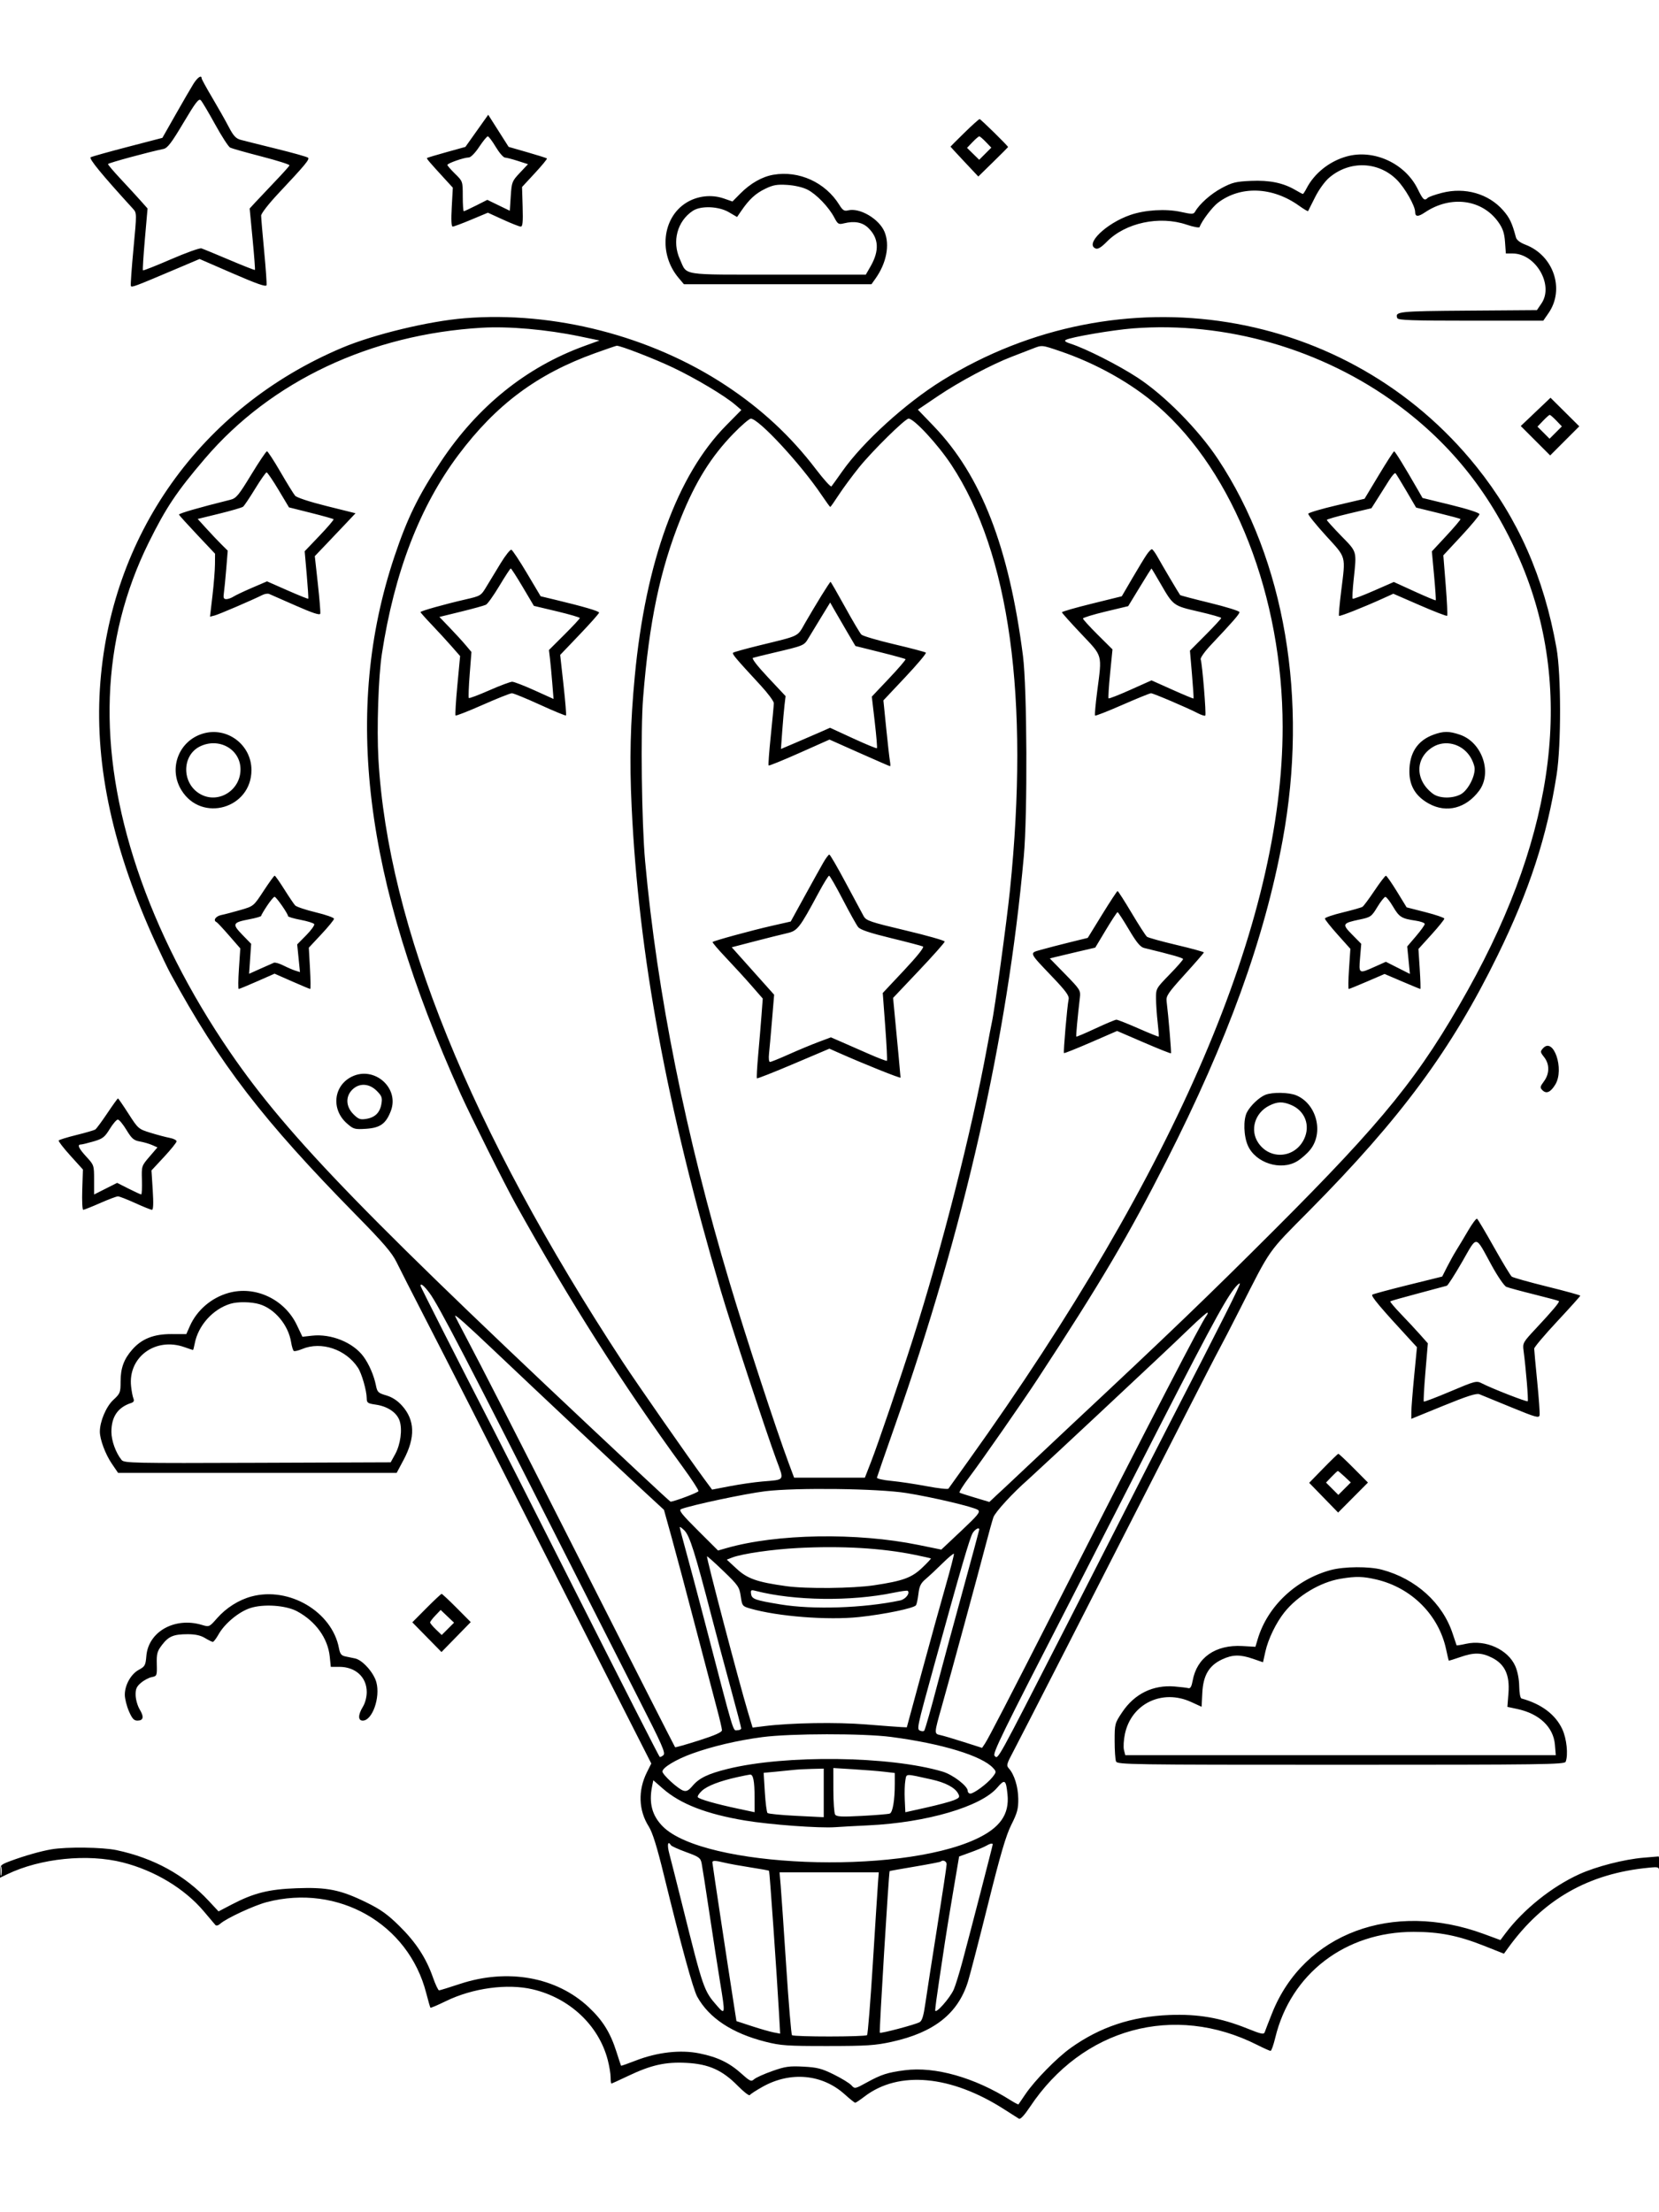 <svg xmlns="http://www.w3.org/2000/svg" width="864" height="1152" viewBox="0 0 864 1152" version="1.1">
	<path d="M 100.691 43.750 C 99.408 45.813, 95.256 52.965, 91.465 59.644 L 84.571 71.788 66.537 76.484 C 56.618 79.066, 47.930 81.499, 47.230 81.891 C 46.112 82.517, 53.115 91.045, 69.251 108.707 C 71.254 110.899, 71.256 111.036, 69.525 129.380 C 68.566 139.536, 67.943 148.294, 68.141 148.843 C 68.501 149.842, 69.670 149.405, 92.220 139.840 L 103.941 134.869 121.220 142.376 C 133.847 147.862, 138.584 149.511, 138.812 148.500 C 138.984 147.740, 138.421 139.723, 137.562 130.685 C 136.703 121.647, 136 113.366, 136 112.281 C 136 111.179, 139.890 106.164, 144.824 100.905 C 159.142 85.644, 161.367 82.961, 160.406 82.109 C 159.908 81.667, 152.525 79.589, 144 77.491 C 135.475 75.392, 127.078 73.288, 125.340 72.815 C 122.834 72.134, 121.541 70.729, 119.095 66.029 C 117.399 62.770, 113.534 55.930, 110.506 50.830 C 107.477 45.730, 105 41.207, 105 40.779 C 105 38.830, 102.816 40.336, 100.691 43.750 M 95.530 63.949 C 89.298 74.431, 87.235 77.131, 85.128 77.568 C 77.201 79.211, 56.958 84.708, 56.260 85.407 C 56.060 85.606, 58.997 89.084, 62.786 93.135 C 66.575 97.186, 71.289 102.316, 73.260 104.536 L 76.845 108.571 75.455 124.484 C 74.690 133.237, 74.238 140.571, 74.450 140.783 C 74.662 140.996, 81.239 138.396, 89.065 135.007 C 96.892 131.617, 104.016 129.067, 104.897 129.340 C 105.779 129.613, 112.343 132.318, 119.484 135.351 C 126.625 138.384, 132.601 140.733, 132.763 140.570 C 132.926 140.408, 132.375 133.142, 131.540 124.424 L 130.021 108.574 133.260 105.064 C 135.042 103.134, 139.650 98.259, 143.500 94.231 C 147.350 90.203, 150.626 86.551, 150.779 86.116 C 150.933 85.681, 144.408 83.607, 136.279 81.507 C 128.151 79.407, 120.770 77.324, 119.877 76.877 C 118.985 76.431, 115.460 70.989, 112.044 64.783 C 108.628 58.577, 105.264 52.909, 104.569 52.188 C 103.538 51.119, 101.863 53.298, 95.530 63.949 M 248.320 68.132 L 242.376 76.500 232.540 79.231 C 227.130 80.734, 222.561 82.105, 222.387 82.280 C 222.072 82.595, 223.527 84.306, 231.598 93.114 L 235.826 97.729 235.268 107.864 C 234.896 114.605, 235.059 118, 235.755 118 C 236.330 118, 240.690 116.372, 245.445 114.381 L 254.089 110.763 262.006 114.381 C 266.360 116.372, 270.502 118.001, 271.211 118.002 C 272.200 118.004, 272.428 115.602, 272.189 107.689 L 271.879 97.374 278.568 90.149 C 282.247 86.175, 285.073 82.740, 284.848 82.515 C 284.623 82.289, 280.041 80.841, 274.666 79.295 L 264.894 76.486 259.579 68.125 L 254.265 59.764 248.320 68.132 M 502.250 69.132 C 498.262 73.036, 495.003 76.291, 495.006 76.365 C 495.009 76.439, 498.272 79.970, 502.256 84.210 L 509.500 91.920 517.250 84.337 C 521.513 80.166, 525 76.675, 525 76.579 C 525 76.019, 510.731 62.003, 510.175 62.017 C 509.804 62.026, 506.238 65.228, 502.250 69.132 M 249.544 76.500 C 247.408 79.717, 245.159 82, 244.125 82 C 241.670 82, 233 85.033, 233 85.891 C 233 86.278, 234.800 88.352, 237 90.500 C 240.991 94.397, 241 94.424, 241 102.203 C 241 106.491, 241.238 110, 241.529 110 C 241.819 110, 244.698 108.667, 247.926 107.037 L 253.796 104.074 259.648 106.912 L 265.500 109.750 266 102.125 C 266.480 94.810, 266.672 94.317, 270.737 90 L 274.974 85.500 269.737 83.811 C 266.857 82.882, 263.818 82.095, 262.984 82.061 C 262.150 82.027, 259.987 79.525, 258.178 76.500 C 256.368 73.475, 254.507 71, 254.041 71 C 253.575 71, 251.552 73.475, 249.544 76.500 M 506.499 74.001 L 503.623 77.003 506.790 80.099 L 509.958 83.196 513.112 80.042 L 516.266 76.887 513.446 73.944 C 511.895 72.325, 510.344 71, 510 71 C 509.656 71, 508.080 72.351, 506.499 74.001 M 701.271 81.485 C 692.382 83.972, 684.520 90.227, 680.493 98.013 C 679.644 99.656, 678.761 101, 678.531 101 C 678.302 101, 676.583 100.096, 674.710 98.992 C 668.344 95.235, 661.186 93.753, 651.514 94.186 C 643.626 94.540, 641.717 95.010, 636.232 97.944 C 630.573 100.972, 624.714 106.178, 622.376 110.254 C 621.598 111.611, 620.771 111.622, 615 110.354 C 607.158 108.630, 596.422 109.275, 588.692 111.934 C 576.036 116.288, 564.811 127.179, 570.664 129.425 C 571.805 129.862, 573.613 128.751, 576.414 125.890 C 586.090 116.008, 603.834 112.205, 617.972 116.983 C 621.536 118.188, 624.585 118.744, 624.760 118.221 C 625.767 115.198, 631.289 107.882, 634.290 105.592 C 646.084 96.597, 662.730 97.218, 676.590 107.172 C 679.014 108.913, 681.110 110.148, 681.248 109.918 C 681.387 109.688, 683.018 106.450, 684.874 102.722 C 686.829 98.794, 689.926 94.507, 692.240 92.526 C 702.775 83.509, 717.815 83.973, 727.456 93.614 C 731.668 97.825, 737 107.192, 737 110.379 C 737 112.935, 738.526 113.006, 742.083 110.614 C 755.553 101.559, 771.970 103.767, 780.405 115.768 C 782.674 118.997, 783.474 121.402, 783.806 125.995 L 784.240 132 787.734 132 C 799.802 132, 809.314 148.415, 802.800 158 L 800.421 161.500 764.512 161.763 C 728.173 162.029, 726.379 162.219, 727.700 165.659 C 728.117 166.747, 735.326 167, 765.971 167 L 803.728 167 806.456 163.063 C 815.050 150.662, 809.118 133.029, 794.469 127.435 C 791.651 126.359, 789.852 124.981, 789.493 123.625 C 787.501 116.102, 786.211 113.385, 782.783 109.490 C 775.177 100.850, 762.938 97.363, 750.973 100.429 C 747.423 101.338, 744.086 102.514, 743.559 103.041 C 741.851 104.749, 741.107 104.093, 738.342 98.446 C 731.767 85.018, 715.402 77.530, 701.271 81.485 M 402.723 91.010 C 396.852 92.032, 390.784 95.500, 385.482 100.862 L 381.464 104.926 376.982 103.370 C 370.553 101.139, 363.193 101.969, 357.401 105.579 C 344.806 113.426, 342.895 132.285, 353.431 144.750 L 356.178 148 405.021 148 L 453.864 148 455.948 145.073 C 461.670 137.038, 463.503 127.533, 460.649 120.702 C 457.839 113.976, 447.717 108.029, 441.666 109.548 C 439.690 110.044, 438.874 109.532, 437.122 106.697 C 429.876 94.973, 416.083 88.683, 402.723 91.010 M 398.500 98.320 C 393.458 100.767, 390.186 103.782, 386.092 109.752 L 383.862 113.003 379.593 110.502 C 374.261 107.377, 365.006 107.020, 360.823 109.778 C 352.707 115.132, 349.874 125.715, 354.077 134.982 C 358.033 143.703, 353.556 143, 405.113 143 L 450.916 143 453.360 138.750 C 458.101 130.506, 457.694 123.955, 452.107 118.603 C 449.097 115.719, 444.936 114.962, 439.492 116.309 C 436.735 116.991, 436.317 116.737, 434.492 113.276 C 431.605 107.803, 425.207 101.147, 420.545 98.766 C 418.128 97.532, 413.884 96.538, 410 96.296 C 404.626 95.962, 402.634 96.313, 398.500 98.320 M 242 165.713 C 223.417 167.213, 194.734 174.118, 178.288 181.050 C 104.517 212.148, 56.975 279.079, 52.015 358.821 C 49.483 399.545, 59.011 442.893, 81.070 491 C 83.971 497.325, 87.445 504.525, 88.792 507 C 114.409 554.085, 136.862 583.284, 185.500 632.765 C 199.776 647.288, 204.128 652.362, 206.536 657.288 C 208.205 660.705, 214.788 673.625, 221.163 686 C 233.724 710.380, 251.484 745.296, 285.507 812.500 C 297.481 836.150, 314.457 869.638, 323.232 886.917 L 339.188 918.334 336.908 922.899 C 332.180 932.366, 332.535 942.717, 337.878 951.152 C 339.831 954.235, 342.128 961.611, 345.771 976.500 C 354.690 1012.945, 360.984 1035.909, 363.114 1039.768 C 369.249 1050.886, 381.306 1058.839, 398.699 1063.240 C 406.573 1065.232, 409.976 1065.466, 431 1065.454 C 451.314 1065.442, 455.829 1065.149, 464.305 1063.289 C 486.430 1058.434, 498.905 1048.600, 504.108 1031.913 C 505.208 1028.386, 509.918 1010.200, 514.576 991.500 C 521.063 965.454, 523.902 955.793, 526.708 950.204 C 529.792 944.063, 530.362 941.927, 530.309 936.704 C 530.246 930.487, 528.245 924.034, 525.409 920.900 C 524.043 919.390, 524.254 918.556, 527.569 912.363 C 530.812 906.305, 569.633 830.391, 617.198 737.094 C 626.005 719.820, 634.103 704.097, 635.194 702.155 C 636.285 700.212, 640.961 691.170, 645.585 682.061 C 662.154 649.420, 659.887 652.647, 681.721 630.611 C 729.641 582.249, 755.839 546.752, 779.963 497.500 C 796.456 463.827, 805.735 435.398, 810.708 403.305 C 813.106 387.829, 813.057 351.196, 810.621 337.500 C 804.037 300.493, 790.654 270.137, 769.017 243.140 C 702.250 159.830, 583.385 140.641, 490.595 198.191 C 471.537 210.012, 449.347 230.208, 438.598 245.518 C 435.902 249.358, 433.390 252.852, 433.016 253.282 C 432.642 253.712, 429.010 249.698, 424.946 244.361 C 411.856 227.173, 396.627 213.017, 378 200.722 C 338.917 174.925, 288.538 161.956, 242 165.713 M 251 170.664 C 192.974 174.055, 141.230 198.467, 106.836 238.674 C 92.076 255.930, 86.455 264.319, 77.470 282.500 C 52.450 333.129, 50.440 389.763, 71.437 452.500 C 82.131 484.451, 98.717 517.150, 119.879 548 C 150.251 592.276, 191.514 634.692, 333.214 767.295 C 341.857 775.383, 349.057 781.994, 349.214 781.987 C 351.244 781.892, 363.581 777.240, 363.765 776.500 C 363.902 775.950, 360.242 770.325, 355.631 764 C 324.232 720.928, 296.857 677.860, 268.552 627 C 263.020 617.061, 245.032 581.066, 239.817 569.500 C 189.359 457.602, 178.583 369.934, 205.430 289.766 C 212.105 269.837, 217.837 258.122, 229.535 240.500 C 248.711 211.614, 274.009 191.217, 304.362 180.170 L 312.224 177.308 301.862 175.151 C 284.732 171.586, 265.005 169.845, 251 170.664 M 590 171.009 C 579.471 171.825, 557.723 175.547, 555.101 176.981 C 554.125 177.515, 554.881 178.126, 557.601 179.003 C 565.487 181.543, 582.334 190.069, 592.278 196.551 C 606.460 205.795, 623.989 223.522, 634.268 239.012 C 669.163 291.604, 681.499 364.208, 667.994 437.500 C 658.534 488.837, 639.369 541.735, 607.489 604.500 C 587.638 643.584, 573.304 667.849, 540.286 718.262 C 532.384 730.328, 511.019 761.011, 504.824 769.191 C 501.621 773.421, 499.337 777.071, 499.750 777.302 C 500.162 777.533, 503.822 778.716, 507.881 779.930 L 515.263 782.137 518.786 778.819 C 520.723 776.993, 523.064 774.825, 523.987 774 C 524.910 773.175, 529.691 768.675, 534.612 764 C 539.533 759.325, 550.060 749.425, 558.005 742 C 608.600 694.718, 628.771 675.335, 663.580 640.552 C 720.889 583.285, 739.547 560.165, 764.488 515.508 C 810.765 432.651, 819.881 357.037, 791.496 291.491 C 776.969 257.948, 756.290 231.680, 727.974 210.802 C 688.550 181.733, 638.362 167.258, 590 171.009 M 310 183.877 C 279.792 194.735, 258.440 210.617, 238.741 236.883 C 218.607 263.729, 205.369 298.141, 198.880 340.500 C 197.062 352.371, 196.172 379.343, 197.074 395.237 C 202.013 482.238, 245.017 588.294, 324.502 709.500 C 331.652 720.402, 359.048 759.736, 366.812 770.245 L 370.846 775.707 380.170 773.916 C 385.297 772.930, 392.869 771.836, 396.996 771.483 C 409.035 770.454, 408.459 771.338, 404.346 760.195 C 398.873 745.368, 380.478 689.414, 375.352 672 C 347.123 576.110, 332.607 497.277, 328.948 420 C 327.802 395.796, 328.271 376.580, 330.607 352 C 336.260 292.514, 352.713 247.371, 378.140 221.577 L 386.102 213.500 382.801 210.684 C 377.300 205.991, 362.144 196.955, 350.500 191.425 C 340.766 186.802, 322.995 179.911, 321.170 180.052 C 320.802 180.080, 315.775 181.802, 310 183.877 M 537.500 181.671 C 535.300 182.533, 530.575 184.359, 527 185.729 C 516.389 189.796, 499.476 198.810, 488.392 206.306 L 478.022 213.319 486.276 221.909 C 510.986 247.626, 525.443 284.830, 532.750 341.500 C 534.901 358.182, 535.178 423.992, 533.190 446 C 524.621 540.857, 502.328 639.259, 465.975 742.690 C 460.986 756.886, 456.813 768.936, 456.702 769.470 C 456.591 770.003, 459.959 770.767, 464.187 771.167 C 468.415 771.567, 476.717 772.812, 482.636 773.934 C 488.555 775.056, 493.646 775.625, 493.949 775.197 C 494.252 774.770, 498.998 768.138, 504.495 760.460 C 612.696 609.341, 668.049 480.024, 667.990 378.500 C 667.950 310.788, 642.738 246.021, 602.958 211.443 C 589.312 199.581, 570.963 189.277, 552.062 182.863 C 542.361 179.571, 542.771 179.605, 537.500 181.671 M 799.755 214.489 L 792.010 221.848 799.666 229.505 L 807.323 237.161 814.903 229.581 L 822.484 222 814.992 214.564 L 807.500 207.129 799.755 214.489 M 803.604 219.133 L 800.708 222.169 803.854 225.315 L 807 228.462 810.208 225.253 L 813.417 222.045 810.521 219.022 C 808.929 217.360, 807.373 216.022, 807.063 216.048 C 806.753 216.075, 805.197 217.463, 803.604 219.133 M 382.024 225.750 C 370.350 237.753, 362.199 250.844, 354.552 269.871 C 343.720 296.822, 338.090 323.671, 334.916 363.500 C 333.576 380.315, 334.180 428.743, 335.976 448.500 C 342.248 517.489, 357.042 591.218, 380.052 668.162 C 388.468 696.306, 404.245 744.494, 410.775 762 L 413.573 769.500 431.996 769.500 L 450.419 769.500 453.608 761.316 C 457.248 751.976, 468.750 718.231, 475.361 697.500 C 490.537 649.903, 505.962 589.338, 513.947 546 C 515.113 539.675, 516.277 533.600, 516.534 532.500 C 517.911 526.617, 524.312 479.904, 525.988 463.500 C 536.209 363.485, 525.802 288.005, 495.458 242.057 C 488.383 231.344, 476.026 218, 473.180 218 C 471.376 218, 454.237 234.883, 447.348 243.446 C 443.784 247.875, 439.035 254.313, 436.794 257.750 C 434.554 261.188, 432.576 264, 432.398 264 C 432.220 264, 430.178 261.188, 427.860 257.750 C 416.942 241.558, 395.161 218.060, 391.031 218.016 C 390.222 218.007, 386.169 221.488, 382.024 225.750 M 130.821 247.199 C 124.240 258.018, 123.010 259.496, 119.950 260.256 C 103.616 264.313, 92.973 267.396, 93.213 268.001 C 93.371 268.400, 97.662 273.140, 102.750 278.535 L 112 288.344 111.952 293.922 C 111.926 296.990, 111.334 304.365, 110.637 310.312 L 109.369 321.124 111.766 320.523 C 113.932 319.979, 131.296 312.526, 136.683 309.827 C 137.883 309.226, 139.458 308.989, 140.183 309.299 C 140.907 309.610, 147.125 312.341, 154 315.369 C 162.900 319.288, 166.587 320.492, 166.802 319.548 C 166.968 318.820, 166.393 311.785, 165.525 303.915 L 163.947 289.607 169.730 283.554 C 172.911 280.224, 177.683 275.199, 180.334 272.387 L 185.155 267.274 170.141 263.535 C 161.364 261.350, 154.535 259.112, 153.703 258.148 C 152.921 257.242, 149.476 251.662, 146.048 245.750 C 142.621 239.838, 139.462 235, 139.029 235 C 138.596 235, 134.903 240.490, 130.821 247.199 M 718.074 247.396 L 710.649 259.732 696.153 263.131 C 688.180 265.001, 681.513 266.974, 681.338 267.515 C 681.163 268.057, 685.291 273.191, 690.510 278.924 C 701.337 290.817, 700.820 288.934, 698.470 307.917 C 697.629 314.713, 697.127 320.461, 697.356 320.689 C 697.778 321.111, 709.955 316.298, 720.072 311.710 L 725.644 309.183 739.406 315.174 C 746.975 318.470, 753.390 320.943, 753.662 320.671 C 753.934 320.399, 753.600 313.205, 752.919 304.684 L 751.682 289.192 761.091 279.062 C 766.266 273.490, 770.500 268.399, 770.500 267.750 C 770.500 267.057, 764.364 265.068, 755.674 262.944 L 740.848 259.320 738.314 254.910 C 731.335 242.765, 726.547 235.003, 726.051 235.031 C 725.748 235.047, 722.158 240.612, 718.074 247.396 M 132.878 254.512 C 130.017 259.194, 127.186 263.405, 126.588 263.871 C 125.990 264.337, 120.427 265.960, 114.226 267.479 L 102.952 270.241 107.616 275.370 C 110.181 278.192, 113.703 281.907, 115.442 283.626 L 118.604 286.752 117.837 296.126 C 117.414 301.282, 116.857 306.962, 116.597 308.750 C 116.222 311.336, 116.476 312, 117.840 312 C 118.783 312, 120.443 311.421, 121.527 310.714 C 122.612 310.007, 127.002 307.923, 131.282 306.085 L 139.065 302.741 149.661 307.408 C 155.489 309.975, 160.384 311.946, 160.538 311.788 C 160.693 311.630, 160.336 306.002, 159.746 299.282 L 158.674 287.064 166.424 278.952 C 170.686 274.491, 173.967 270.634, 173.715 270.382 C 173.463 270.130, 168.137 268.639, 161.879 267.068 L 150.500 264.212 145.057 255.106 C 142.064 250.098, 139.269 246, 138.847 246 C 138.425 246, 135.738 249.830, 132.878 254.512 M 723.422 250.156 C 721.925 252.545, 719.247 256.786, 717.471 259.581 L 714.241 264.662 702.621 267.408 C 696.229 268.918, 691 270.424, 691 270.755 C 691 271.086, 694.375 274.825, 698.500 279.063 C 706.880 287.674, 706.584 286.629, 704.974 301.908 C 704.429 307.083, 704.194 311.527, 704.450 311.784 C 704.707 312.041, 709.637 310.184, 715.405 307.658 L 725.893 303.065 736.662 307.983 C 742.586 310.688, 747.565 312.769, 747.727 312.606 C 747.890 312.444, 747.501 306.645, 746.864 299.720 L 745.706 287.130 753.353 278.899 C 757.559 274.371, 760.825 270.492, 760.611 270.277 C 760.397 270.063, 755.109 268.636, 748.861 267.105 L 737.500 264.323 732.439 255.683 C 729.655 250.932, 727.100 246.767, 726.761 246.428 C 726.422 246.089, 724.919 247.766, 723.422 250.156 M 260.790 293.210 C 258.334 297.219, 255.001 302.707, 253.386 305.405 C 250.493 310.235, 250.325 310.338, 242.474 312.140 C 231.571 314.642, 219 318.178, 219 318.743 C 219 318.998, 221.641 321.973, 224.869 325.354 C 228.096 328.734, 232.737 333.782, 235.181 336.572 L 239.625 341.644 238.191 356.867 C 237.402 365.240, 236.980 372.314, 237.253 372.587 C 237.527 372.860, 243.895 370.365, 251.406 367.042 C 258.917 363.719, 265.750 361, 266.592 361 C 267.433 361, 274.022 363.698, 281.233 366.994 C 288.444 370.291, 294.534 372.799, 294.766 372.567 C 294.998 372.335, 294.412 365.149, 293.463 356.599 L 291.739 341.052 301.869 330.442 C 307.441 324.606, 312 319.468, 312 319.025 C 312 318.235, 303.883 315.855, 289.032 312.292 L 281.564 310.500 274.470 298.563 C 270.568 291.997, 266.899 286.466, 266.317 286.272 C 265.734 286.078, 263.247 289.200, 260.790 293.210 M 597.228 288.750 C 596.179 290.262, 592.824 295.777, 589.772 301.005 L 584.223 310.510 568.611 314.361 C 560.025 316.478, 553.018 318.501, 553.041 318.855 C 553.063 319.210, 557.552 324.225, 563.016 330 C 574.451 342.086, 573.968 340.359, 571.420 359.995 C 570.551 366.693, 570.048 372.381, 570.301 372.635 C 570.555 372.888, 576.969 370.374, 584.555 367.048 C 592.140 363.722, 598.836 361, 599.435 361 C 600.611 361, 618.381 368.582, 623.843 371.414 C 625.682 372.367, 627.419 372.914, 627.705 372.628 C 628.289 372.044, 626.120 345.477, 625.317 343.384 C 625.027 342.629, 627.400 339.279, 630.713 335.768 C 642.242 323.548, 645.500 319.801, 645.500 318.761 C 645.500 318.182, 638.623 316.035, 630.218 313.989 C 621.814 311.944, 614.793 310.097, 614.618 309.885 C 614.046 309.195, 605.409 294.612, 602.989 290.250 C 601.693 287.913, 600.295 286, 599.884 286 C 599.473 286, 598.278 287.238, 597.228 288.750 M 260.086 305.069 C 257.109 310.039, 253.959 314.468, 253.086 314.911 C 252.214 315.355, 246.399 316.967, 240.165 318.494 L 228.831 321.271 234.231 326.885 C 237.202 329.973, 240.957 334.080, 242.576 336.011 L 245.520 339.523 244.603 351.271 C 244.099 357.733, 243.900 363.233, 244.160 363.493 C 244.420 363.753, 249.217 361.949, 254.820 359.483 C 260.423 357.017, 265.793 355.007, 266.753 355.016 C 267.714 355.025, 272.952 357.046, 278.393 359.508 L 288.286 363.983 287.621 355.741 C 287.256 351.209, 286.717 345.475, 286.424 343 L 285.890 338.500 293.916 330.500 C 298.330 326.100, 301.955 322.208, 301.971 321.850 C 301.987 321.493, 296.609 319.918, 290.021 318.350 L 278.042 315.500 272.271 305.755 C 269.097 300.396, 266.275 296.016, 266 296.022 C 265.725 296.028, 263.064 300.099, 260.086 305.069 M 593.528 305.853 L 587.557 315.650 575.778 318.470 C 569.300 320.022, 564 321.650, 564 322.089 C 564 322.528, 567.461 326.326, 571.690 330.528 L 579.380 338.169 578.137 350.698 C 577.454 357.589, 577.093 363.427, 577.336 363.670 C 577.579 363.913, 582.710 361.904, 588.738 359.205 L 599.698 354.299 610.520 359.145 C 616.473 361.810, 621.452 363.880, 621.586 363.745 C 621.719 363.610, 621.354 357.948, 620.774 351.162 L 619.719 338.824 627.860 330.641 C 632.337 326.141, 636 322.174, 636 321.827 C 636 321.480, 630.712 319.977, 624.250 318.487 C 610.969 315.426, 611.084 315.510, 604.297 303.750 C 601.837 299.488, 599.752 296.013, 599.662 296.028 C 599.573 296.043, 596.813 300.464, 593.528 305.853 M 427.740 310.250 C 425.284 314.238, 421.525 320.539, 419.387 324.252 C 415.031 331.819, 417.105 330.792, 395.500 336.090 C 388.350 337.843, 382.191 339.553, 381.813 339.889 C 381.133 340.494, 382.849 342.534, 396.142 356.924 C 399.914 361.007, 403 365.165, 403 366.165 C 403 367.164, 402.292 374.778, 401.426 383.084 C 400.561 391.390, 400.049 398.382, 400.288 398.621 C 400.528 398.861, 407.761 395.923, 416.362 392.093 L 432 385.129 447.574 392.065 C 456.140 395.879, 463.329 399, 463.549 399 C 463.770 399, 463.730 397.762, 463.461 396.250 C 463.193 394.738, 462.320 387.025, 461.521 379.112 L 460.069 364.724 471.472 352.612 C 477.744 345.950, 482.566 340.212, 482.188 339.859 C 481.809 339.506, 474.398 337.547, 465.717 335.504 C 457.036 333.462, 449.335 331.192, 448.604 330.461 C 447.872 329.729, 444.033 323.251, 440.074 316.065 C 436.114 308.879, 432.724 303, 432.541 303 C 432.357 303, 430.197 306.262, 427.740 310.250 M 427.839 321.130 C 425.354 325.183, 422.318 330.179, 421.091 332.230 C 418.698 336.233, 418.901 336.148, 402.500 340.011 C 397.550 341.177, 392.901 342.326, 392.169 342.565 C 391.336 342.837, 394.262 346.650, 399.984 352.750 L 409.130 362.500 408.592 367 C 408.296 369.475, 407.752 375.670, 407.382 380.767 L 406.710 390.034 414.105 386.891 C 418.172 385.162, 423.928 382.675, 426.895 381.364 L 432.290 378.982 444.290 384.512 C 450.891 387.554, 456.475 389.858, 456.701 389.632 C 456.927 389.406, 456.419 383.267, 455.573 375.989 L 454.035 362.757 463.043 353.238 C 467.998 348.002, 471.845 343.512, 471.592 343.258 C 471.339 343.005, 465.364 341.360, 458.316 339.602 L 445.500 336.405 441 328.758 C 438.525 324.552, 435.568 319.457, 434.429 317.435 L 432.357 313.759 427.839 321.130 M 105.648 382.027 C 93.033 385.808, 87.564 400.302, 94.517 411.528 C 105.038 428.516, 130.956 421.028, 130.956 401 C 130.956 387.790, 118.236 378.254, 105.648 382.027 M 746.530 382.594 C 738.208 385.641, 734 392.080, 734 401.768 C 734 409.326, 737.338 414.778, 744.280 418.556 C 753.421 423.531, 763.494 420.916, 770.300 411.800 C 777.311 402.410, 771.889 386.535, 760.325 382.595 C 754.689 380.675, 751.774 380.674, 746.530 382.594 M 104.121 388.710 C 94.624 393.388, 94.592 407.809, 104.066 413.386 C 113.501 418.941, 125.417 411.647, 125.248 400.421 C 125.091 390.061, 113.934 383.876, 104.121 388.710 M 746.241 388.995 C 736.853 394.718, 736.869 406.333, 746.274 413.355 C 749.553 415.803, 756.275 415.959, 760.648 413.689 C 764.213 411.838, 768 405.001, 768 400.416 C 768 398.793, 766.831 395.743, 765.401 393.640 C 761.019 387.191, 752.562 385.141, 746.241 388.995 M 428.744 449.250 C 427.399 451.587, 423.038 459.436, 419.052 466.690 L 411.805 479.880 402.153 482.069 C 391.600 484.462, 371.796 489.871, 371.123 490.544 C 370.891 490.775, 374.031 494.468, 378.101 498.750 C 382.170 503.032, 388.141 509.563, 391.369 513.264 L 397.237 519.992 396.580 528.746 C 396.219 533.561, 395.443 542.815, 394.857 549.312 C 394.270 555.808, 393.974 561.307, 394.198 561.531 C 394.423 561.756, 403.009 558.373, 413.278 554.015 L 431.950 546.090 436.725 548.210 C 450.006 554.105, 469 561.719, 468.999 561.148 C 468.999 560.792, 468.528 555.550, 467.953 549.500 C 467.377 543.450, 466.504 534.259, 466.012 529.075 L 465.118 519.650 478.559 505.456 C 485.952 497.649, 492 490.833, 492 490.310 C 492 489.787, 482.829 487.179, 471.619 484.516 C 453.146 480.127, 451.103 479.432, 449.786 477.087 C 448.988 475.664, 444.798 467.863, 440.476 459.750 C 436.154 451.637, 432.297 445, 431.904 445 C 431.511 445, 430.089 446.913, 428.744 449.250 M 137.280 463.946 C 132.083 471.885, 132.072 471.894, 125.289 473.862 C 121.555 474.945, 117.037 476.130, 115.250 476.495 C 112.331 477.091, 110.821 479.309, 112.750 480.167 C 113.162 480.350, 116.119 483.511, 119.321 487.192 L 125.142 493.883 124.434 504.442 C 124.045 510.249, 123.993 515, 124.319 515 C 124.644 515, 128.980 513.209, 133.955 511.020 L 143 507.039 152.045 511.020 C 157.020 513.209, 161.303 515, 161.563 515 C 161.823 515, 161.765 510.163, 161.434 504.250 L 160.832 493.500 167.375 486.500 C 170.974 482.650, 173.937 479.026, 173.959 478.447 C 173.982 477.868, 169.712 476.360, 164.471 475.096 C 159.230 473.833, 154.393 472.213, 153.721 471.496 C 153.049 470.780, 150.495 467, 148.043 463.097 C 145.592 459.194, 143.338 456, 143.035 456 C 142.731 456, 140.142 459.576, 137.280 463.946 M 426.395 464.750 C 416.212 483.669, 415.390 484.714, 409.655 486.019 C 406.820 486.665, 399.232 488.565, 392.794 490.241 L 381.087 493.290 392.127 505.642 L 403.166 517.994 402.062 531.247 C 401.454 538.536, 400.750 546.413, 400.498 548.750 C 400.236 551.170, 400.460 553, 401.018 553 C 401.556 553, 405.935 551.233, 410.749 549.073 C 415.562 546.913, 422.478 544.031, 426.117 542.668 L 432.733 540.190 438.117 542.527 C 441.078 543.813, 447.550 546.649, 452.500 548.830 C 457.450 551.011, 461.686 552.618, 461.914 552.401 C 462.141 552.183, 461.745 544.150, 461.032 534.549 L 459.736 517.091 470.807 505.301 C 477.675 497.988, 481.427 493.277, 480.689 492.895 C 480.035 492.557, 472.525 490.582, 464 488.508 C 452.935 485.816, 448.048 484.174, 446.920 482.769 C 446.051 481.686, 442.451 475.228, 438.920 468.418 C 435.389 461.607, 432.186 456.028, 431.802 456.018 C 431.419 456.008, 428.985 459.938, 426.395 464.750 M 715.861 463.750 C 713.001 468.012, 710.175 471.822, 709.581 472.215 C 708.986 472.609, 704.337 473.935, 699.250 475.162 C 694.163 476.390, 690 477.817, 690 478.334 C 690 478.851, 692.985 482.609, 696.633 486.685 L 703.266 494.097 702.566 504.548 C 702.181 510.297, 702.114 515, 702.417 515 C 702.720 515, 707.044 513.243, 712.026 511.095 L 721.085 507.189 730.222 511.095 C 735.247 513.243, 739.517 515, 739.711 515 C 739.905 515, 739.760 510.314, 739.390 504.586 L 738.717 494.171 745.484 486.699 C 749.206 482.590, 752.228 478.839, 752.199 478.364 C 752.170 477.889, 747.742 476.375, 742.359 475 L 732.572 472.500 727.536 464.286 C 724.766 459.769, 722.176 456.057, 721.780 456.036 C 721.385 456.016, 718.721 459.488, 715.861 463.750 M 574 476.213 L 566.500 488.394 557 490.735 C 551.775 492.022, 545.124 493.750, 542.219 494.575 C 535.909 496.366, 535.608 495.651, 548.259 508.918 C 555.059 516.049, 556.909 518.590, 556.546 520.299 C 555.783 523.889, 553.692 548.030, 554.113 548.390 C 554.326 548.573, 560.639 546.054, 568.142 542.794 L 581.783 536.866 595.642 542.848 C 603.264 546.137, 609.649 548.681, 609.830 548.501 C 610.127 548.206, 608.536 529.201, 607.561 521.396 C 607.218 518.650, 608.314 517.034, 617.057 507.396 C 622.493 501.403, 626.954 496.264, 626.970 495.975 C 626.987 495.686, 620.587 493.935, 612.750 492.083 C 604.913 490.230, 597.977 488.307, 597.339 487.808 C 596.700 487.310, 593.111 481.749, 589.363 475.451 C 585.615 469.153, 582.313 464.007, 582.025 464.016 C 581.736 464.025, 578.125 469.514, 574 476.213 M 139.094 471.671 C 137.392 474.241, 136 476.613, 136 476.943 C 136 477.273, 133.238 478.067, 129.862 478.709 C 121.102 480.374, 120.748 481.148, 126.193 486.756 L 130.799 491.500 130.265 499.297 L 129.731 507.094 135.615 504.455 C 138.852 503.003, 142.019 501.601, 142.653 501.338 C 143.287 501.075, 145.537 501.734, 147.653 502.802 C 149.769 503.870, 152.563 505.072, 153.862 505.475 L 156.224 506.206 155.500 499.001 L 154.776 491.796 159.506 486.993 C 162.108 484.352, 163.964 481.750, 163.631 481.211 C 163.297 480.672, 160.094 479.678, 156.512 479.002 C 152.931 478.326, 150 477.452, 150 477.058 C 150 475.830, 143.855 467, 143 467 C 142.554 467, 140.796 469.102, 139.094 471.671 M 717.321 472.314 C 714.310 477.292, 713.833 477.635, 708.321 478.794 C 698.996 480.754, 698.773 481.185, 704.215 486.713 L 708.928 491.500 708.319 498.750 C 707.611 507.181, 707.613 507.183, 715.997 503.421 L 721.744 500.842 728.009 504.005 L 734.275 507.168 733.571 500.020 L 732.866 492.872 737.433 487.527 C 739.945 484.587, 742 481.718, 742 481.152 C 742 480.586, 739.862 479.809, 737.250 479.425 C 729.935 478.351, 728.725 477.599, 725.500 472.128 C 723.850 469.330, 722.050 467.044, 721.500 467.048 C 720.950 467.053, 719.069 469.422, 717.321 472.314 M 575.945 484.236 L 570.404 493.472 561.452 495.557 C 556.528 496.704, 551.205 497.971, 549.622 498.372 L 546.745 499.102 554.803 507.358 C 562.566 515.311, 562.844 515.759, 562.392 519.557 C 561.246 529.187, 560.295 539.526, 560.528 539.808 C 560.669 539.978, 565.173 538.065, 570.538 535.558 C 575.903 533.051, 580.802 531, 581.425 531 C 582.047 531, 587.209 533.047, 592.895 535.550 C 598.581 538.052, 603.342 539.965, 603.474 539.800 C 603.607 539.635, 603.352 536.350, 602.909 532.500 C 602.466 528.650, 602.080 523.084, 602.051 520.130 C 602 514.805, 602.058 514.702, 609.094 507.471 C 612.995 503.462, 616.163 499.846, 616.133 499.436 C 616.087 498.808, 610.104 497.102, 595.865 493.657 C 593.873 493.175, 591.928 490.821, 587.896 484.010 C 584.962 479.054, 582.320 475, 582.024 475 C 581.729 475, 578.993 479.156, 575.945 484.236 M 803.611 545.878 C 802.081 547.568, 802.121 547.883, 804.185 550.508 C 807.072 554.178, 807.036 559.108, 804.092 563.090 C 802.019 565.893, 801.940 566.368, 803.314 567.743 C 805.342 569.771, 807.545 568.794, 809.991 564.784 C 814.837 556.835, 809.094 539.818, 803.611 545.878 M 183.209 560.668 C 173.653 565.377, 172.365 577.723, 180.669 585.014 C 184.096 588.024, 184.686 588.189, 190.624 587.811 C 198.001 587.341, 201.002 585.180, 203.554 578.499 C 208.132 566.510, 194.894 554.908, 183.209 560.668 M 183.455 567.455 C 179.859 571.050, 180.100 576.254, 184.046 580.200 C 186.669 582.823, 187.600 583.164, 190.737 582.655 C 195.362 581.905, 197.905 579.362, 198.655 574.737 C 199.164 571.600, 198.823 570.669, 196.200 568.046 C 192.254 564.100, 187.050 563.859, 183.455 567.455 M 659 570.121 C 655.806 571.391, 651.225 575.728, 649.411 579.200 C 647.417 583.016, 647.682 591.703, 649.943 596.684 C 654.007 605.633, 666.948 609.754, 675.405 604.791 C 677.553 603.531, 680.674 600.806, 682.342 598.735 C 689.520 589.822, 685.704 574.844, 675.128 570.413 C 671.283 568.802, 662.708 568.647, 659 570.121 M 55.861 579.750 C 53.001 584.013, 50.191 587.811, 49.617 588.191 C 49.043 588.571, 44.614 589.860, 39.775 591.056 C 34.936 592.251, 30.788 593.535, 30.557 593.907 C 30.327 594.280, 33.073 597.832, 36.660 601.801 L 43.182 609.018 42.841 619.510 C 42.653 625.281, 42.877 630.002, 43.338 630.001 C 43.799 630.001, 47.758 628.425, 52.136 626.500 C 56.515 624.575, 60.694 623, 61.424 623 C 62.153 623, 66.206 624.575, 70.431 626.500 C 74.655 628.425, 78.579 630, 79.152 630 C 79.848 630, 79.976 626.603, 79.539 619.750 L 78.886 609.500 85.396 602.500 C 88.978 598.650, 91.928 594.988, 91.954 594.361 C 91.979 593.735, 90.378 592.918, 88.395 592.546 C 86.412 592.174, 81.917 590.983, 78.407 589.898 C 72.134 587.961, 71.937 587.791, 66.916 579.964 C 64.106 575.584, 61.639 572, 61.434 572 C 61.229 572, 58.721 575.487, 55.861 579.750 M 661.020 575.752 C 653.491 579.534, 650.837 588.492, 655.287 595.102 C 661.394 604.174, 674.322 603.164, 679.126 593.239 C 682.574 586.117, 679.663 578.428, 672.364 575.379 C 667.990 573.551, 665.218 573.642, 661.020 575.752 M 57.150 587.910 C 54.491 592.232, 53.473 593.011, 48.661 594.410 C 45.653 595.285, 42.699 596, 42.096 596 C 40.061 596, 40.981 598.024, 45 602.384 C 48.940 606.659, 49 606.838, 49 614.376 L 49 622.029 55 619 L 61 615.971 66.971 618.986 C 70.256 620.644, 73.210 622, 73.537 622 C 73.863 622, 74.033 618.664, 73.914 614.586 C 73.699 607.214, 73.721 607.144, 77.848 602.336 L 81.999 597.500 79.250 596.281 C 77.737 595.610, 74.835 594.769, 72.799 594.411 C 69.667 593.860, 68.598 592.934, 65.838 588.380 C 64.045 585.421, 62.036 583, 61.374 583 C 60.713 583, 58.812 585.210, 57.150 587.910 M 764.595 640.842 C 762.454 644.504, 759.697 649.097, 758.469 651.050 C 757.241 653.002, 755.078 656.886, 753.661 659.681 L 751.086 664.763 733.462 669.123 C 723.769 671.521, 715.334 673.794, 714.718 674.174 C 713.735 674.782, 718.600 680.577, 735.160 698.520 L 737.947 701.540 736.494 716.520 C 735.695 724.759, 735.032 733.154, 735.021 735.176 L 735 738.852 751.711 732.031 C 764.060 726.991, 768.955 725.427, 770.461 726.039 C 771.583 726.494, 779.025 729.546, 787 732.819 C 799.954 738.137, 801.534 738.574, 801.815 736.923 C 801.988 735.907, 801.425 728.003, 800.565 719.360 C 799.704 710.717, 799 703.038, 799 702.296 C 799 701.554, 804.400 695.157, 811 688.081 C 817.600 681.005, 823 674.996, 823 674.726 C 823 674.457, 815.237 672.319, 805.750 669.975 C 796.263 667.630, 787.969 665.298, 787.320 664.792 C 786.672 664.286, 782.505 657.400, 778.062 649.490 C 773.619 641.580, 769.647 634.900, 769.236 634.646 C 768.826 634.392, 766.737 637.180, 764.595 640.842 M 761.488 657.077 C 757.645 663.757, 754.050 669.366, 753.500 669.543 C 752.950 669.719, 746.200 671.529, 738.500 673.565 C 730.800 675.601, 724.300 677.444, 724.056 677.661 C 723.812 677.877, 726.310 680.855, 729.608 684.277 C 732.906 687.700, 737.407 692.534, 739.610 695.019 L 743.616 699.538 742.354 714.482 C 741.660 722.700, 741.281 729.614, 741.512 729.845 C 741.743 730.076, 747.987 727.701, 755.387 724.566 C 768.346 719.077, 768.950 718.923, 771.769 720.380 C 776.940 723.055, 795.165 730.168, 795.636 729.697 C 796.065 729.269, 794.680 712.481, 793.466 703.382 C 792.935 699.400, 793.145 699.020, 799.824 691.882 C 808.538 682.568, 812.354 678.021, 811.867 677.534 C 811.657 677.324, 805.864 675.759, 798.993 674.056 C 792.122 672.354, 785.596 670.579, 784.492 670.112 C 783.388 669.645, 779.929 664.592, 776.807 658.882 C 768.055 642.879, 769.556 643.056, 761.488 657.077 M 642.661 671.200 C 637.100 678.490, 628.289 695.015, 590.511 769 C 577.452 794.575, 562.602 823.600, 557.511 833.500 C 521.648 903.243, 516.786 913.185, 517.981 914.336 C 519.899 916.182, 518.132 919.388, 555.934 845.500 C 563.532 830.650, 576.838 804.550, 585.503 787.500 C 594.167 770.450, 604.964 749.300, 609.494 740.500 C 636.965 687.138, 646.160 668.826, 645.709 668.376 C 645.430 668.097, 644.059 669.368, 642.661 671.200 M 219 669.550 C 219 670.066, 237.896 707.340, 256.488 743.500 C 261.012 752.300, 277.443 784.700, 293 815.500 C 326.781 882.381, 343.051 914.359, 343.570 914.893 C 343.780 915.108, 344.629 914.723, 345.457 914.035 C 346.762 912.953, 345.046 909.027, 332.613 884.643 C 324.720 869.164, 308.472 837.150, 296.506 813.500 C 243.193 708.134, 228.326 679.517, 223.658 673.281 C 220.819 669.488, 219 668.031, 219 669.550 M 118.951 673.303 C 110.044 675.821, 102.535 682.276, 98.867 690.567 L 97.023 694.736 89.262 694.713 C 80.067 694.685, 73.825 697.157, 68.887 702.782 C 64.500 707.778, 62.800 712.435, 62.800 719.453 C 62.800 725.159, 62.591 725.685, 59.010 728.996 C 55.293 732.433, 52 740.196, 52 745.523 C 52 749.552, 54.884 757.288, 58.198 762.152 L 61.500 766.996 134.040 766.998 L 206.579 767 210.177 760.250 C 216.402 748.569, 216.129 739.469, 209.325 731.938 C 206.960 729.320, 204.207 727.538, 201.154 726.647 C 196.941 725.419, 196.483 724.972, 195.773 721.402 C 194.757 716.293, 192.147 710.268, 189.258 706.364 C 183.840 699.045, 172.433 694.436, 162.500 695.552 L 157.500 696.114 154.628 690.064 C 148.209 676.537, 132.918 669.354, 118.951 673.303 M 119.994 678.934 C 110.821 681.724, 103.162 690.286, 101.391 699.732 C 101.053 701.529, 100.659 703, 100.514 703 C 100.370 703, 98.338 702.325, 96 701.500 C 80.960 696.194, 66.643 706.706, 68.263 721.867 C 68.535 724.415, 69.084 727.284, 69.483 728.242 C 69.991 729.464, 69.655 730.162, 68.354 730.582 C 61.354 732.845, 57.986 737.776, 58.022 745.710 C 58.043 750.307, 60.311 756.547, 63.310 760.257 C 64.644 761.907, 68.956 761.998, 134.096 761.757 L 203.461 761.500 205.770 757.314 C 208.589 752.203, 209.635 744.445, 208.119 739.888 C 206.700 735.621, 201.907 732.355, 195.750 731.462 C 191.463 730.840, 190.999 730.516, 190.988 728.136 C 190.971 724.233, 188.395 715.252, 186.436 712.261 C 180.126 702.632, 167.324 698.331, 157.362 702.493 C 155.396 703.315, 153.444 703.775, 153.025 703.516 C 152.606 703.256, 151.967 701.193, 151.605 698.930 C 150.183 690.037, 143.114 681.549, 135.142 679.161 C 130.838 677.871, 123.832 677.767, 119.994 678.934 M 619.962 691.313 C 615.289 695.816, 607.873 702.859, 603.483 706.965 C 590.655 718.960, 580.040 728.907, 572 736.465 C 563.386 744.563, 537.082 769.008, 535.377 770.500 C 527.433 777.452, 518.252 787.458, 517.345 790.154 C 516.726 791.994, 514.988 798.225, 513.484 804 C 509.516 819.226, 494.953 872.778, 490.504 888.500 C 486.453 902.814, 486.452 902.839, 489.679 903.529 C 491.230 903.861, 496.765 905.497, 501.978 907.166 L 511.456 910.199 512.978 907.936 C 514.763 905.282, 525.067 885.366, 550.712 835 C 601.660 734.942, 625.796 688.332, 628.270 685.226 C 628.828 684.525, 629.099 683.766, 628.872 683.539 C 628.645 683.311, 624.635 686.810, 619.962 691.313 M 237 685.231 C 237 685.437, 239.738 690.757, 243.083 697.053 C 249.907 709.892, 268.590 746.421, 296.504 801.500 C 331.943 871.426, 351.297 909.501, 351.584 909.852 C 351.741 910.045, 357.300 908.472, 363.935 906.356 C 372.306 903.686, 375.999 902.047, 375.997 901.004 C 375.996 900.177, 374.844 895.225, 373.438 890 C 372.031 884.775, 367.064 865.875, 362.400 848 C 357.736 830.125, 352.090 808.915, 349.854 800.866 L 345.787 786.232 334.026 775.366 C 320.797 763.144, 281.537 726.265, 257.760 703.724 C 242.859 689.599, 237 684.379, 237 685.231 M 689.160 764.637 L 681.819 772.171 689.354 779.913 L 696.889 787.656 704.655 779.844 L 712.422 772.032 704.961 764.520 C 700.857 760.388, 697.275 757.029, 697 757.055 C 696.725 757.081, 693.197 760.493, 689.160 764.637 M 693.479 769.022 L 690.583 772.045 693.792 775.253 L 697 778.462 700.247 775.215 L 703.494 771.968 700.301 768.984 C 698.545 767.343, 696.943 766, 696.741 766 C 696.539 766, 695.071 767.360, 693.479 769.022 M 398.500 776.553 C 388.177 777.810, 360.067 783.781, 354.746 785.848 C 353.320 786.402, 354.950 788.479, 363.476 796.976 L 373.960 807.424 378.230 806.199 C 404.515 798.657, 446.218 797.960, 478.366 804.526 L 490.232 806.949 500.566 797.225 C 509.425 788.888, 510.676 787.329, 509.334 786.305 C 507.315 784.764, 485.517 779.608, 472 777.474 C 457.136 775.128, 414.590 774.595, 398.500 776.553 M 354 795.278 C 354 795.680, 355.526 801.520, 357.390 808.255 C 359.255 814.990, 363.360 830.400, 366.512 842.500 C 383.011 905.842, 381.557 901, 384.078 901 C 385.135 901, 386 900.559, 386 900.020 C 386 899.481, 383.567 890.144, 380.593 879.270 C 377.619 868.397, 373.085 851.400, 370.517 841.500 C 362.010 808.702, 359.178 799.723, 356.496 797.042 C 355.123 795.669, 354 794.875, 354 795.278 M 506.603 798.250 C 505.135 800.540, 500.215 817.425, 486.423 867.500 C 477.311 900.586, 477.323 900.526, 479.375 901.314 C 480.234 901.643, 481.120 901.595, 481.346 901.206 C 481.956 900.154, 484.816 890.073, 488.498 876 C 490.297 869.125, 495.871 848.535, 500.884 830.244 C 505.898 811.953, 510 796.766, 510 796.494 C 510 795.162, 507.881 796.257, 506.603 798.250 M 415.500 806.120 C 402.209 806.811, 386.503 809.086, 381.370 811.064 L 378.500 812.170 383.685 816.961 C 389.259 822.112, 394.296 823.873, 409.500 825.987 C 419.937 827.438, 444.172 827.188, 455.275 825.515 C 470.315 823.248, 474.821 821.601, 480.307 816.367 C 482.951 813.845, 484.976 811.677, 484.807 811.550 C 484.638 811.422, 480.900 810.581, 476.500 809.680 C 459.220 806.142, 438.423 804.928, 415.500 806.120 M 490.884 814.049 C 487.795 817.101, 483.837 820.801, 482.090 822.271 C 479.561 824.399, 478.793 825.950, 478.329 829.869 C 478.008 832.577, 477.438 835.291, 477.062 835.900 C 476.113 837.435, 460.679 840.652, 447.500 842.060 C 431.125 843.810, 405.010 841.771, 390.688 837.624 C 386.646 836.454, 386.492 836.256, 385.772 831.253 C 385.080 826.442, 384.467 825.548, 376.765 818.129 C 372.219 813.751, 368.366 810.302, 368.202 810.466 C 367.747 810.919, 384.972 876.433, 389.526 891.569 L 391.954 899.638 398.227 898.855 C 411.940 897.143, 435.734 896.752, 451 897.988 C 459.525 898.678, 467.796 899.300, 469.381 899.371 L 472.262 899.500 480.128 870.500 C 484.455 854.550, 490.041 834.362, 492.543 825.637 C 495.045 816.912, 496.958 809.487, 496.796 809.137 C 496.633 808.787, 493.973 810.997, 490.884 814.049 M 693.109 817.581 C 674.951 822.465, 660.125 836.456, 655.021 853.528 L 653.817 857.555 647 857.170 C 633.028 856.380, 623.315 863.146, 621.137 875.184 C 620.589 878.215, 619.931 879.382, 618.928 879.103 C 618.143 878.885, 614.900 878.492, 611.722 878.231 C 600.486 877.307, 590.847 882.032, 584.443 891.605 C 580.581 897.379, 580.500 897.685, 580.500 906.500 C 580.500 911.450, 580.823 916.288, 581.219 917.250 C 581.897 918.903, 588.422 919, 698.362 919 C 803.603 919, 814.844 918.848, 815.393 917.418 C 816.793 913.769, 815.919 905.368, 813.626 900.444 C 810.077 892.822, 802.758 887.318, 792.393 884.476 C 791.751 884.300, 791.249 881.624, 791.200 878.109 C 791.147 874.420, 790.342 870.301, 789.144 867.592 C 785.323 858.954, 773.731 853.707, 763.522 855.995 C 760.889 856.585, 758.667 856.940, 758.585 856.784 C 758.502 856.628, 757.587 853.906, 756.550 850.736 C 751.320 834.739, 737.340 822.105, 719.661 817.398 C 713.035 815.634, 700.017 815.724, 693.109 817.581 M 698.182 822.119 C 687.643 823.872, 675.823 830.934, 668.894 839.617 C 664.552 845.059, 660.460 853.516, 659.004 860.057 L 657.768 865.614 652.634 863.840 C 645.821 861.485, 641.915 861.560, 636.404 864.150 C 629.628 867.335, 626.617 872.450, 626.157 881.557 L 625.792 888.794 620.326 886.292 C 605.237 879.384, 589.139 887.199, 585.832 903.037 C 585.197 906.083, 584.983 909.795, 585.357 911.287 L 586.038 914 698.143 914 L 810.248 914 809.798 908.572 C 809.036 899.391, 801.712 892.418, 790.247 889.959 L 785.039 888.843 785.597 881.671 C 786.332 872.231, 783.726 866.623, 777.038 863.250 C 771.544 860.479, 767.607 860.418, 760.296 862.987 C 757.186 864.080, 754.573 864.868, 754.490 864.737 C 754.407 864.607, 753.784 861.926, 753.105 858.779 C 749.262 840.979, 735.136 826.837, 716.907 822.540 C 709.850 820.876, 706.149 820.793, 698.182 822.119 M 391.163 830.053 C 391.552 832.721, 393.201 833.307, 406.500 835.505 C 423.423 838.301, 449.752 837.427, 468.720 833.439 C 471.578 832.838, 474.062 829.729, 472.740 828.407 C 472.497 828.164, 469.194 828.608, 465.399 829.395 C 443.196 833.998, 413.680 833.617, 393.663 828.469 C 391.104 827.811, 390.860 827.966, 391.163 830.053 M 130.929 831.367 C 124.350 833.141, 117.810 837.273, 113.087 842.639 C 108.989 847.295, 108.963 847.306, 105.122 846.155 C 91.050 841.939, 77.274 849.646, 76.223 862.322 C 75.818 867.208, 75.484 867.823, 72.307 869.534 C 68.211 871.740, 65 877.448, 65 882.525 C 65 884.507, 65.955 888.350, 67.123 891.065 C 68.785 894.927, 69.745 896, 71.540 896 C 74.713 896, 75.107 894.093, 72.745 890.171 C 71.642 888.340, 70.692 885.033, 70.634 882.822 C 70.549 879.572, 71.073 878.334, 73.375 876.354 C 74.940 875.007, 77.477 873.655, 79.013 873.347 C 81.730 872.804, 81.800 872.624, 81.652 866.575 C 81.520 861.158, 81.866 859.880, 84.348 856.618 C 87.802 852.080, 90.395 850.999, 97.815 851.004 C 101.731 851.006, 104.519 851.629, 106.774 853.004 C 108.575 854.102, 110.405 855, 110.840 855 C 111.275 855, 112.629 853.226, 113.848 851.057 C 116.986 845.473, 124.289 839.397, 130.236 837.422 C 137.151 835.125, 148.850 835.915, 154.731 839.076 C 164.374 844.260, 170.740 853.083, 171.725 862.628 L 172.280 868 176.690 868 C 185.164 868, 191.003 873.369, 190.996 881.154 C 190.994 883.731, 190.180 886.833, 188.996 888.774 C 186.416 893.005, 186.388 896, 188.927 896 C 193.892 896, 198.151 883.989, 196.008 876.031 C 194.655 871.004, 188.776 864.421, 184.933 863.628 C 183.595 863.351, 181.313 862.876, 179.863 862.572 C 177.769 862.133, 177.083 861.256, 176.531 858.315 C 172.963 839.295, 150.581 826.069, 130.929 831.367 M 222.093 837.406 L 214.737 844.812 222.327 852.551 L 229.917 860.290 237.535 852.496 L 245.154 844.702 237.852 837.351 C 233.836 833.308, 230.303 830, 230 830 C 229.697 830, 226.139 833.333, 222.093 837.406 M 226.750 841.249 C 225.238 842.831, 224 844.463, 224 844.876 C 224 845.288, 225.360 846.929, 227.022 848.521 L 230.045 851.417 233.254 848.207 L 236.464 844.997 232.982 841.685 L 229.500 838.372 226.750 841.249 M 397 904.592 C 384.109 906.295, 371.061 909.355, 360.548 913.143 C 352.101 916.186, 345 920.464, 345 922.509 C 345 924.146, 353.125 931.587, 355.861 932.456 C 357.513 932.980, 358.621 932.416, 360.632 930.026 C 364.094 925.911, 368.710 923.678, 379 921.140 C 409.119 913.710, 463.396 914.395, 490.862 922.552 C 496.256 924.154, 504 930.086, 504 932.616 C 504 933.377, 504.607 934, 505.350 934 C 507.219 934, 514.232 928.792, 516.858 925.453 C 518.941 922.805, 518.958 922.611, 517.265 920.738 C 511.498 914.355, 490.571 907.966, 464.064 904.497 C 449.572 902.600, 411.679 902.654, 397 904.592 M 413.500 921.650 C 411.850 921.843, 407.622 922.269, 404.105 922.596 L 397.709 923.190 398.323 933.264 C 398.661 938.804, 399.289 943.687, 399.718 944.114 C 400.148 944.542, 406.913 945.208, 414.750 945.595 L 429 946.298 429 933.649 L 429 921 422.750 921.150 C 419.313 921.232, 415.150 921.457, 413.500 921.650 M 434.015 932.098 C 434.024 938.369, 434.431 944.132, 434.920 944.905 C 435.647 946.053, 438.196 946.183, 448.921 945.617 C 456.132 945.236, 462.643 944.691, 463.388 944.405 C 464.923 943.815, 466 937.464, 466 928.998 L 466 923.275 460.486 922.627 C 457.453 922.271, 450.253 921.691, 444.486 921.338 L 434 920.696 434.015 932.098 M 384 925.426 C 374.816 927.464, 368.323 929.971, 365.536 932.554 C 364.079 933.904, 363.126 935.394, 363.417 935.865 C 364.061 936.907, 372.726 939.388, 384.354 941.859 L 393 943.696 392.986 936.098 C 392.971 927.481, 392.279 923.954, 390.633 924.102 C 390.010 924.159, 387.025 924.754, 384 925.426 M 471.500 927.183 C 471.161 929.007, 471.023 933.473, 471.192 937.107 L 471.500 943.713 482.500 941.260 C 488.550 939.910, 494.985 938.188, 496.801 937.433 C 499.726 936.216, 499.975 935.822, 498.987 933.976 C 497.317 930.855, 492.345 928.233, 485.038 926.622 C 470.984 923.521, 472.189 923.471, 471.500 927.183 M 339.620 930.152 C 337.851 938.994, 339.596 945.530, 345.229 951.163 C 366.589 972.523, 467.374 976.597, 508.167 957.749 C 520.794 951.915, 525.782 944.865, 524.700 934.382 C 523.907 926.703, 523.287 926.305, 519.323 930.935 C 510.863 940.819, 482.487 949.121, 452.309 950.540 C 445.814 950.845, 438.025 951.274, 435 951.492 C 426.688 952.091, 400.958 950.192, 388 948.024 C 367.865 944.655, 354.373 939.418, 345.235 931.424 L 340.239 927.054 339.620 930.152 M 348.558 965.250 C 349.333 968.138, 352.436 980.400, 355.452 992.500 C 366.231 1035.733, 366.556 1036.673, 373.418 1044.500 C 377.723 1049.410, 377.780 1048.984, 375.044 1032.375 C 373.967 1025.844, 371.503 1009.924, 369.568 996.997 C 367.632 984.070, 365.765 972.076, 365.418 970.342 C 364.848 967.489, 364.088 966.935, 357.389 964.492 C 353.320 963.008, 349.741 961.390, 349.436 960.897 C 347.810 958.265, 347.327 960.660, 348.558 965.250 M 513.500 961.234 C 512.400 961.880, 508.800 963.386, 505.500 964.582 L 499.500 966.757 496.306 985.628 C 494.549 996.008, 492.651 1007.650, 492.088 1011.500 C 491.525 1015.350, 490.150 1024.516, 489.032 1031.869 C 487.915 1039.222, 487.019 1045.972, 487.043 1046.869 C 487.101 1049.098, 494.721 1040.541, 496.722 1036 C 497.570 1034.075, 499.594 1027.550, 501.220 1021.500 C 505.294 1006.343, 517 961.081, 517 960.486 C 517 959.691, 515.631 959.984, 513.500 961.234 M 26.831 963.023 C 21.232 963.968, 12.623 966.421, 5.333 969.148 C 0.353 971.012, 0 971.364, 0 974.481 L 0 977.819 3.750 976.011 C 20.997 967.699, 45.644 965.186, 64 969.869 C 80.620 974.109, 96.121 983.466, 106.144 995.310 C 109.026 998.714, 111.736 1001.917, 112.168 1002.426 C 112.631 1002.973, 113.680 1002.700, 114.726 1001.759 C 117.861 998.943, 132.355 992.222, 139.028 990.491 C 176.112 980.870, 212.698 1001.757, 221.962 1037.840 C 222.999 1041.877, 223.995 1045.328, 224.176 1045.509 C 224.357 1045.690, 227.974 1044.146, 232.215 1042.077 C 246.175 1035.268, 264.173 1032.816, 277.395 1035.923 C 296.677 1040.454, 311.819 1054.689, 316.508 1072.693 C 317.329 1075.843, 318 1079.901, 318 1081.710 C 318 1083.520, 318.182 1085, 318.404 1085 C 318.626 1085, 322.564 1083.209, 327.154 1081.021 C 339.089 1075.331, 346.579 1073.654, 357.500 1074.227 C 369.106 1074.836, 376.190 1078, 384.204 1086.154 C 387.341 1089.346, 390.174 1091.528, 390.498 1091.003 C 390.823 1090.478, 393.881 1088.496, 397.294 1086.598 C 411.745 1078.563, 428.215 1080.094, 439.849 1090.554 C 442.568 1092.999, 445.061 1095, 445.388 1095 C 445.715 1095, 447.924 1093.518, 450.297 1091.707 C 468.070 1078.140, 495.298 1080.659, 523 1098.434 C 526.575 1100.727, 530.025 1102.922, 530.668 1103.310 C 531.401 1103.754, 533.515 1101.490, 536.347 1097.230 C 563.705 1056.078, 611.479 1043.031, 654.774 1064.886 C 658.167 1066.599, 661.293 1067.997, 661.721 1067.993 C 662.150 1067.989, 663.242 1064.909, 664.148 1061.148 C 672.191 1027.779, 700.647 1006, 736.202 1006 C 749.656 1006, 759.447 1007.939, 772.876 1013.262 L 783.251 1017.375 785.370 1014.438 C 803.684 989.052, 827.314 975.577, 858.750 972.593 C 863.890 972.105, 864.002 972.151, 864.116 974.797 C 864.196 976.667, 864.379 976.930, 864.709 975.650 C 864.971 974.633, 864.886 972.208, 864.521 970.262 L 863.858 966.724 855.982 967.381 C 845.894 968.222, 831.428 971.933, 822.517 975.965 C 808.243 982.425, 793.268 994.432, 783.948 1006.891 L 781.412 1010.282 772.788 1007.106 C 725.228 989.589, 679.006 1006.886, 662.484 1048.384 C 660.707 1052.848, 659.005 1057.237, 658.701 1058.138 C 658.217 1059.573, 657.067 1059.342, 649.446 1056.282 C 635.650 1050.743, 623.867 1048.709, 609 1049.302 C 589.279 1050.088, 572.881 1055.561, 557.617 1066.454 C 550.359 1071.633, 538.896 1083.344, 534.005 1090.577 C 532.174 1093.285, 530.566 1095.645, 530.432 1095.822 C 530.299 1095.999, 528.422 1095.029, 526.262 1093.666 C 507.544 1081.849, 486.996 1076.021, 471.250 1078.062 C 462.236 1079.231, 458.998 1080.268, 451.509 1084.385 C 445.248 1087.826, 445.166 1087.841, 443.401 1085.891 C 442.420 1084.807, 438.301 1082.281, 434.247 1080.278 C 427.976 1077.178, 425.617 1076.569, 418.428 1076.192 C 411.092 1075.806, 408.960 1076.107, 402.240 1078.476 C 397.983 1079.977, 393.728 1081.889, 392.785 1082.726 C 391.221 1084.113, 390.637 1083.860, 386.197 1079.874 C 379.816 1074.146, 373.784 1071.235, 364.269 1069.294 C 354.469 1067.294, 342.378 1068.650, 331.156 1073.007 C 327.003 1074.620, 323.531 1075.840, 323.440 1075.720 C 323.350 1075.599, 322.276 1072.350, 321.055 1068.500 C 317.867 1058.451, 313.875 1052.048, 306.491 1045.140 C 289.739 1029.470, 264.314 1024.910, 239.500 1033.125 C 234 1034.946, 229.127 1036.450, 228.671 1036.468 C 228.215 1036.485, 226.772 1033.441, 225.464 1029.703 C 221.925 1019.580, 216.567 1011.391, 207.919 1002.882 C 201.810 996.871, 198.193 994.293, 190.777 990.662 C 177.383 984.102, 170.429 982.688, 154.500 983.283 C 139.873 983.829, 132.160 985.764, 120.656 991.772 L 113.813 995.346 108.656 989.818 C 96.130 976.390, 80.108 967.583, 60.685 963.450 C 53.452 961.911, 34.813 961.676, 26.831 963.023 M 371 969.827 C 371 970.565, 379.071 1023.956, 382.286 1044.490 L 383.537 1052.480 391.519 1055.096 C 395.908 1056.535, 401.030 1058.005, 402.900 1058.361 L 406.300 1059.010 405.699 1048.255 C 404.577 1028.203, 400.821 974.502, 400.519 974.192 C 400.354 974.023, 396.007 973.233, 390.859 972.437 C 385.712 971.640, 379.700 970.552, 377.500 970.018 C 372.531 968.813, 371 968.768, 371 969.827 M 489.917 969.407 C 489.688 969.631, 483.650 970.798, 476.500 972 C 469.350 973.202, 463.420 974.261, 463.322 974.354 C 462.892 974.761, 457.816 1058.149, 458.198 1058.531 C 458.722 1059.055, 476.443 1054.369, 478.890 1053.059 C 480.205 1052.355, 480.984 1049.841, 481.914 1043.305 C 482.603 1038.462, 485.379 1020.570, 488.083 1003.544 C 490.787 986.518, 493 971.780, 493 970.794 C 493 969.203, 491.031 968.318, 489.917 969.407 M 0.252 974.500 C 0.263 976.700, 0.468 977.482, 0.707 976.238 C 0.946 974.994, 0.937 973.194, 0.687 972.238 C 0.437 971.282, 0.241 972.300, 0.252 974.500 M 406.565 981.750 C 406.883 985.462, 408.182 1004.383, 409.450 1023.795 C 410.719 1043.207, 412.074 1059.407, 412.462 1059.795 C 413.397 1060.730, 450.625 1060.708, 451.562 1059.772 C 451.962 1059.371, 453.320 1042.496, 454.579 1022.272 C 455.837 1002.047, 457.047 983.138, 457.266 980.250 L 457.665 975 431.825 975 L 405.986 975 406.565 981.750" stroke="none" fill="black" fill-rule="evenodd"/>
</svg>